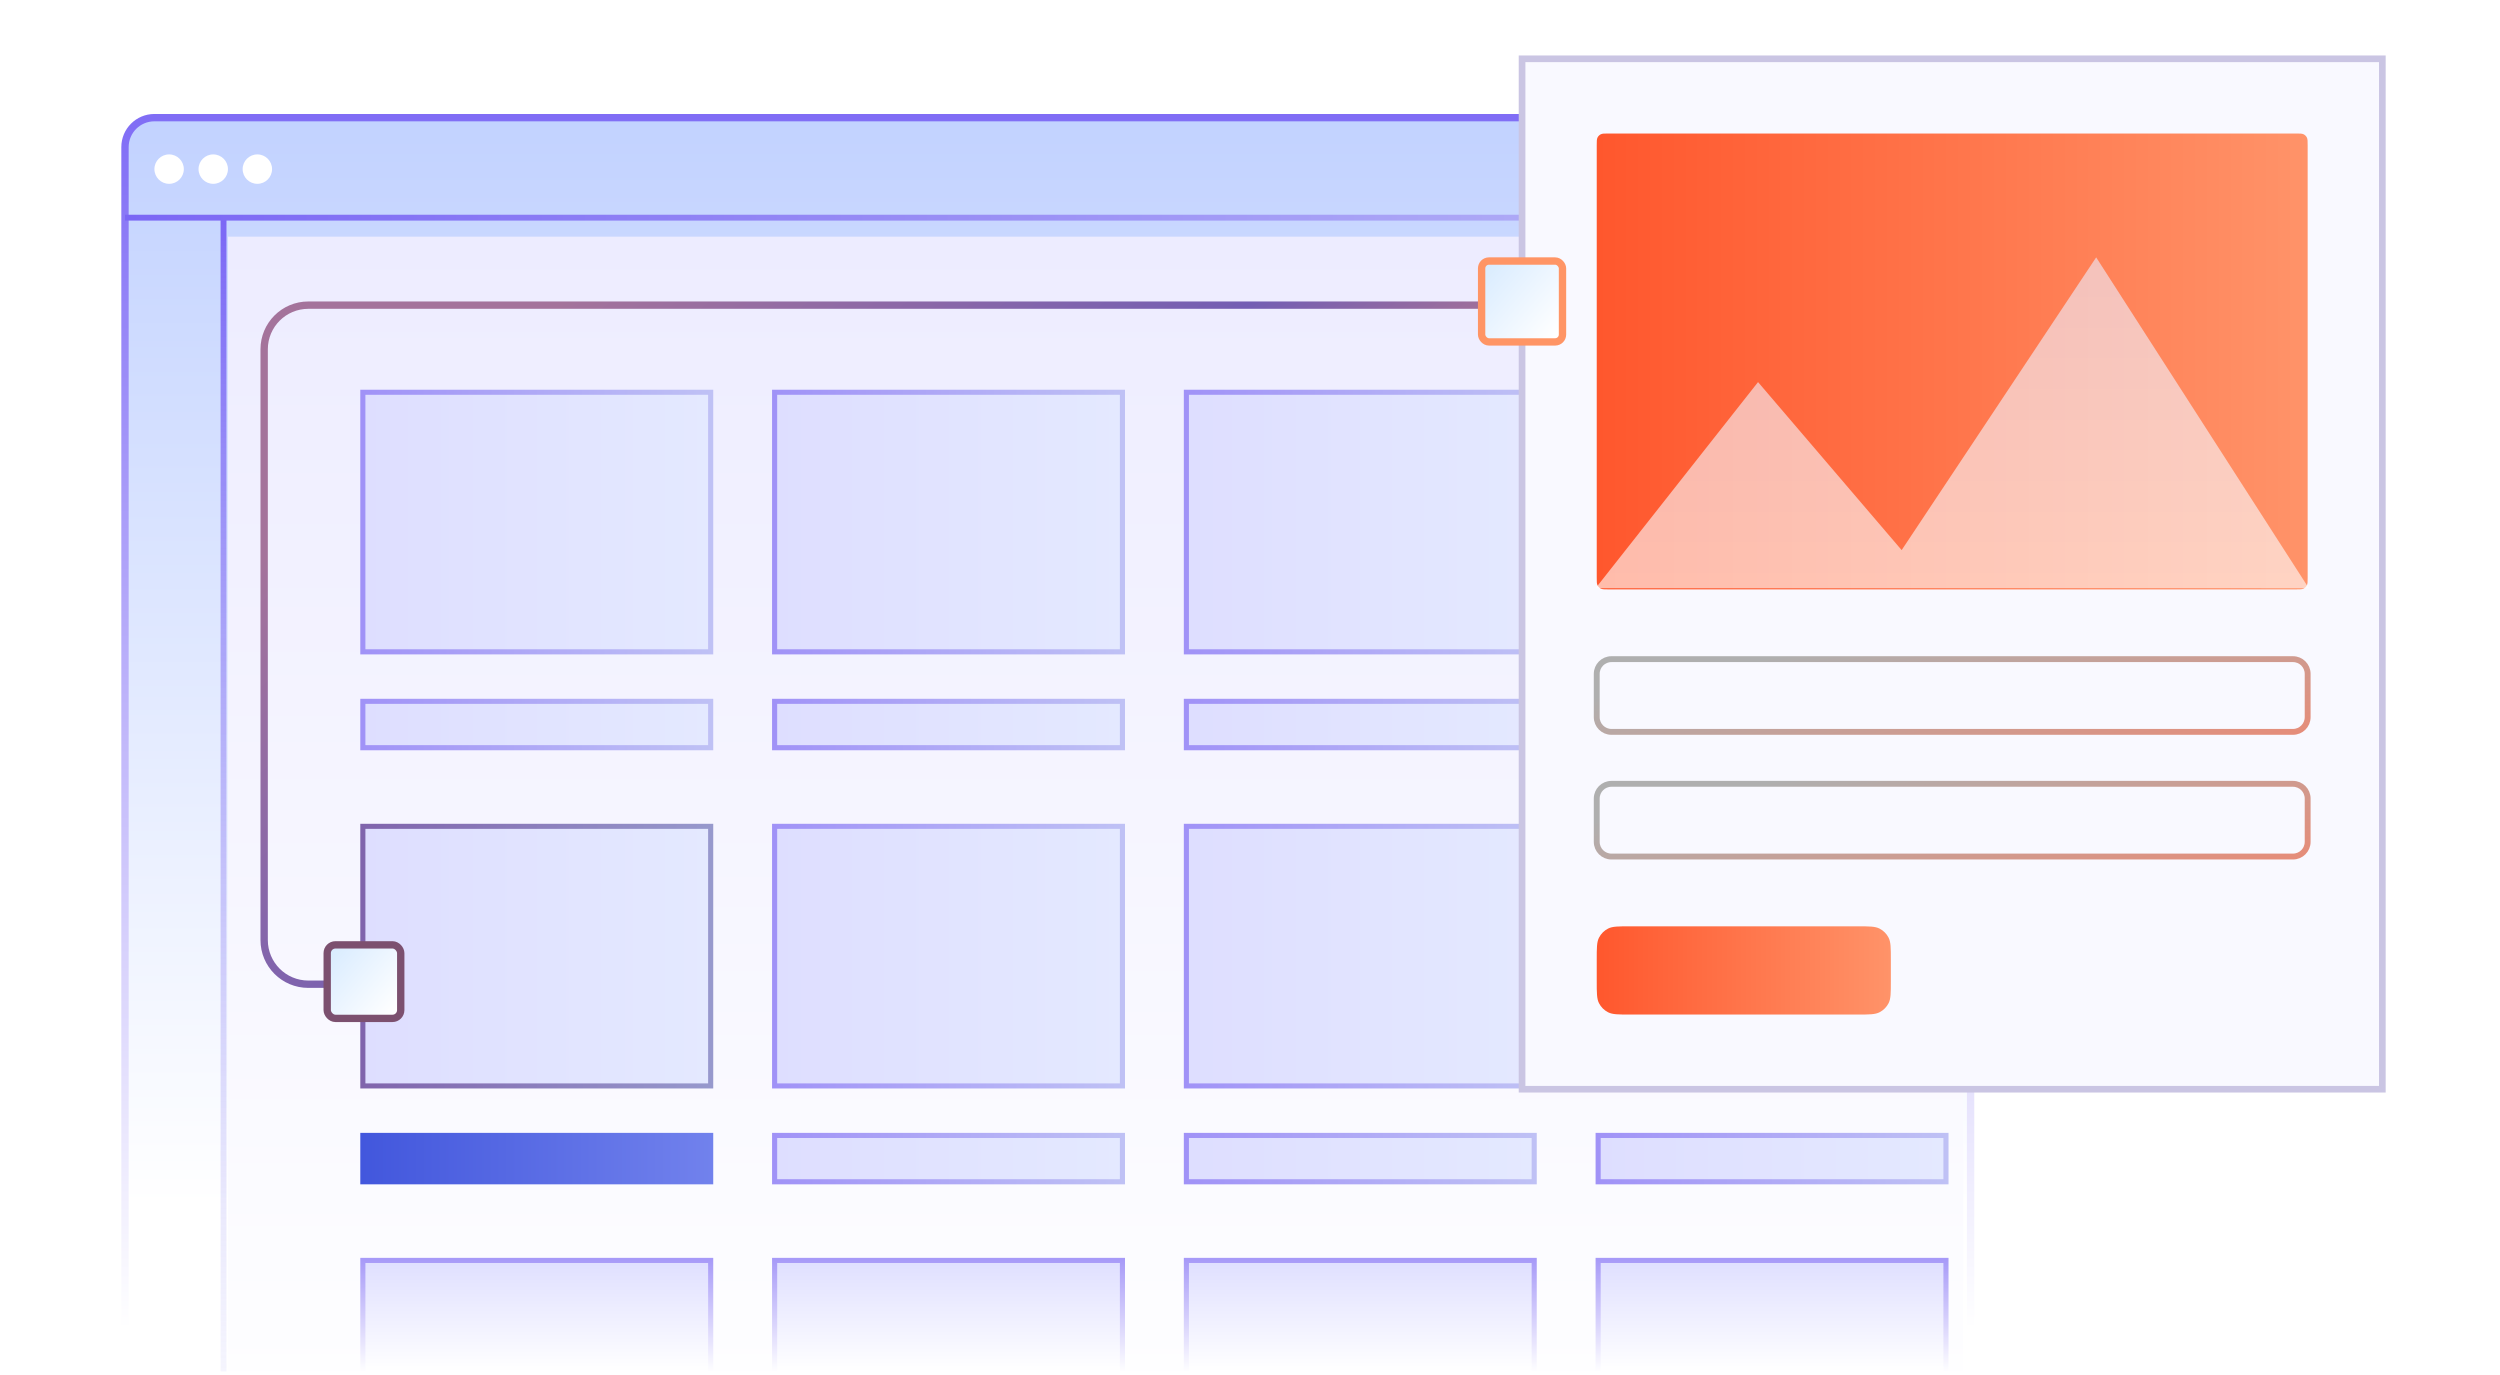 <svg width="340" height="187" viewBox="0 0 340 187" fill="none" xmlns="http://www.w3.org/2000/svg">
<g clip-path="url(#clip0_10687_9990)">
<path d="M0 8.5C0 4.082 3.582 0.5 8 0.5H332C336.418 0.5 340 4.082 340 8.5V178.5C340 182.918 336.418 186.5 332 186.5H8C3.582 186.5 0 182.918 0 178.5V8.5Z" fill="white"/>
<path d="M17 20C17 17.791 18.791 16 21 16H264C266.209 16 268 17.791 268 20V199H21C18.791 199 17 197.209 17 195V20Z" fill="url(#paint0_linear_10687_9990)" stroke="url(#paint1_linear_10687_9990)"/>
<g filter="url(#filter0_d_10687_9990)">
<path d="M31 30.5H267V195.5H31V30.5Z" fill="url(#paint2_linear_10687_9990)"/>
</g>
<circle cx="23" cy="23" r="2" fill="white"/>
<circle cx="29" cy="23" r="2" fill="white"/>
<circle cx="35" cy="23" r="2" fill="white"/>
<line x1="30.4" y1="29.5" x2="30.4" y2="195.5" stroke="url(#paint3_linear_10687_9990)" stroke-width="0.8"/>
<line x1="17" y1="29.6" x2="267" y2="29.6" stroke="url(#paint4_linear_10687_9990)" stroke-width="0.8"/>
<path d="M96.652 53.348V88.652H49.348V53.348H96.652Z" fill="url(#paint5_linear_10687_9990)" stroke="url(#paint6_linear_10687_9990)" stroke-width="0.696"/>
<path d="M96.652 95.382V101.687H49.348V95.382H96.652Z" fill="url(#paint7_linear_10687_9990)" stroke="url(#paint8_linear_10687_9990)" stroke-width="0.696"/>
<path d="M152.652 53.348V88.652H105.348V53.348H152.652Z" fill="url(#paint9_linear_10687_9990)" stroke="url(#paint10_linear_10687_9990)" stroke-width="0.696"/>
<path d="M152.652 95.382V101.687H105.348V95.382H152.652Z" fill="url(#paint11_linear_10687_9990)" stroke="url(#paint12_linear_10687_9990)" stroke-width="0.696"/>
<path d="M208.652 53.348V88.652H161.348V53.348H208.652Z" fill="url(#paint13_linear_10687_9990)" stroke="url(#paint14_linear_10687_9990)" stroke-width="0.696"/>
<path d="M208.652 95.382V101.687H161.348V95.382H208.652Z" fill="url(#paint15_linear_10687_9990)" stroke="url(#paint16_linear_10687_9990)" stroke-width="0.696"/>
<path d="M264.652 53.348V88.652H217.348V53.348H264.652Z" fill="url(#paint17_linear_10687_9990)" stroke="url(#paint18_linear_10687_9990)" stroke-width="0.696"/>
<path d="M264.652 95.382V101.687H217.348V95.382H264.652Z" fill="url(#paint19_linear_10687_9990)" stroke="url(#paint20_linear_10687_9990)" stroke-width="0.696"/>
<path d="M96.652 112.382V147.687H49.348V112.382H96.652Z" fill="url(#paint21_linear_10687_9990)" stroke="url(#paint22_linear_10687_9990)" stroke-width="0.696"/>
<path d="M49 154.068H97V161.068H49V154.068Z" fill="url(#paint23_linear_10687_9990)"/>
<path d="M152.652 112.382V147.687H105.348V112.382H152.652Z" fill="url(#paint24_linear_10687_9990)" stroke="url(#paint25_linear_10687_9990)" stroke-width="0.696"/>
<path d="M152.652 154.416V160.721H105.348V154.416H152.652Z" fill="url(#paint26_linear_10687_9990)" stroke="url(#paint27_linear_10687_9990)" stroke-width="0.696"/>
<path d="M208.652 112.382V147.687H161.348V112.382H208.652Z" fill="url(#paint28_linear_10687_9990)" stroke="url(#paint29_linear_10687_9990)" stroke-width="0.696"/>
<path d="M208.652 154.416V160.721H161.348V154.416H208.652Z" fill="url(#paint30_linear_10687_9990)" stroke="url(#paint31_linear_10687_9990)" stroke-width="0.696"/>
<path d="M264.652 112.382V147.687H217.348V112.382H264.652Z" fill="url(#paint32_linear_10687_9990)" stroke="url(#paint33_linear_10687_9990)" stroke-width="0.696"/>
<path d="M264.652 154.416V160.721H217.348V154.416H264.652Z" fill="url(#paint34_linear_10687_9990)" stroke="url(#paint35_linear_10687_9990)" stroke-width="0.696"/>
<path d="M96.652 171.417V206.722H49.348V171.417H96.652Z" fill="url(#paint36_linear_10687_9990)" stroke="url(#paint37_linear_10687_9990)" stroke-width="0.696"/>
<path d="M152.652 171.417V206.722H105.348V171.417H152.652Z" fill="url(#paint38_linear_10687_9990)" stroke="url(#paint39_linear_10687_9990)" stroke-width="0.696"/>
<path d="M208.652 171.417V206.722H161.348V171.417H208.652Z" fill="url(#paint40_linear_10687_9990)" stroke="url(#paint41_linear_10687_9990)" stroke-width="0.696"/>
<path d="M264.652 171.417V206.722H217.348V171.417H264.652Z" fill="url(#paint42_linear_10687_9990)" stroke="url(#paint43_linear_10687_9990)" stroke-width="0.696"/>
<rect x="207" y="8" width="117" height="140.136" fill="#F9F9FF"/>
<rect x="207" y="8" width="117" height="140.136" stroke="#CAC5E3" stroke-width="0.905"/>
<path d="M217.156 19.757C217.156 19.197 217.156 18.917 217.265 18.703C217.361 18.515 217.514 18.362 217.702 18.266C217.916 18.157 218.196 18.157 218.756 18.157H312.242C312.802 18.157 313.082 18.157 313.296 18.266C313.484 18.362 313.637 18.515 313.733 18.703C313.842 18.917 313.842 19.197 313.842 19.757V78.557C313.842 79.117 313.842 79.397 313.733 79.611C313.637 79.799 313.484 79.952 313.296 80.048C313.082 80.157 312.802 80.157 312.242 80.157H218.756C218.196 80.157 217.916 80.157 217.702 80.048C217.514 79.952 217.361 79.799 217.265 79.611C217.156 79.397 217.156 79.117 217.156 78.557V19.757Z" fill="url(#paint44_linear_10687_9990)"/>
<path d="M217 79.998L314 80L285.08 35L258.624 74.815L239.094 51.964L217 79.998Z" fill="url(#paint45_linear_10687_9990)" fill-opacity="0.6"/>
<path d="M217.156 91.644C217.156 90.539 218.052 89.644 219.156 89.644H311.842C312.946 89.644 313.842 90.539 313.842 91.644V97.535C313.842 98.639 312.946 99.535 311.842 99.535H219.156C218.052 99.535 217.156 98.639 217.156 97.535V91.644Z" stroke="url(#paint46_linear_10687_9990)" stroke-width="0.8"/>
<path d="M217.156 108.6C217.156 107.495 218.052 106.6 219.156 106.6H311.842C312.946 106.6 313.842 107.495 313.842 108.6V114.491C313.842 115.595 312.946 116.491 311.842 116.491H219.156C218.052 116.491 217.156 115.595 217.156 114.491V108.6Z" stroke="url(#paint47_linear_10687_9990)" stroke-width="0.8"/>
<path d="M217.156 130.5C217.156 128.917 217.156 128.126 217.464 127.522C217.735 126.99 218.168 126.557 218.699 126.287C219.304 125.979 220.095 125.979 221.678 125.979H252.635C254.217 125.979 255.009 125.979 255.613 126.287C256.145 126.557 256.577 126.99 256.848 127.522C257.156 128.126 257.156 128.917 257.156 130.5V133.457C257.156 135.04 257.156 135.831 256.848 136.435C256.577 136.967 256.145 137.4 255.613 137.67C255.009 137.979 254.217 137.979 252.635 137.979H221.678C220.095 137.979 219.304 137.979 218.699 137.67C218.168 137.4 217.735 136.967 217.464 136.435C217.156 135.831 217.156 135.04 217.156 133.457V130.5Z" fill="url(#paint48_linear_10687_9990)"/>
<path d="M48.499 133.854L41.926 133.854C38.612 133.854 35.926 131.167 35.926 127.854L35.926 47.5C35.926 44.186 38.613 41.5 41.926 41.5L203.499 41.5" stroke="url(#paint49_linear_10687_9990)"/>
<rect x="201.5" y="35.5" width="11" height="11" rx="1" fill="url(#paint50_linear_10687_9990)" stroke="#FF9565"/>
<rect x="44.5" y="128.5" width="10" height="10" rx="1.123" fill="url(#paint51_linear_10687_9990)" stroke="#7C506F"/>
</g>
<defs>
<filter id="filter0_d_10687_9990" x="26.511" y="27.695" width="244.978" height="173.978" filterUnits="userSpaceOnUse" color-interpolation-filters="sRGB">
<feFlood flood-opacity="0" result="BackgroundImageFix"/>
<feColorMatrix in="SourceAlpha" type="matrix" values="0 0 0 0 0 0 0 0 0 0 0 0 0 0 0 0 0 0 127 0" result="hardAlpha"/>
<feOffset dy="1.683"/>
<feGaussianBlur stdDeviation="2.244"/>
<feComposite in2="hardAlpha" operator="out"/>
<feColorMatrix type="matrix" values="0 0 0 0 0 0 0 0 0 0 0 0 0 0 0 0 0 0 0.05 0"/>
<feBlend mode="normal" in2="BackgroundImageFix" result="effect1_dropShadow_10687_9990"/>
<feBlend mode="normal" in="SourceGraphic" in2="effect1_dropShadow_10687_9990" result="shape"/>
</filter>
<linearGradient id="paint0_linear_10687_9990" x1="142.5" y1="16" x2="142.5" y2="164" gradientUnits="userSpaceOnUse">
<stop stop-color="#C2D2FF"/>
<stop offset="1" stop-color="white"/>
</linearGradient>
<linearGradient id="paint1_linear_10687_9990" x1="17" y1="9" x2="17" y2="181" gradientUnits="userSpaceOnUse">
<stop stop-color="#7B67F5"/>
<stop offset="0.999" stop-color="white"/>
</linearGradient>
<linearGradient id="paint2_linear_10687_9990" x1="149" y1="30.5" x2="149" y2="195.5" gradientUnits="userSpaceOnUse">
<stop stop-color="#EDECFF"/>
<stop offset="1" stop-color="white"/>
</linearGradient>
<linearGradient id="paint3_linear_10687_9990" x1="29.5" y1="29.5" x2="29.5" y2="195.5" gradientUnits="userSpaceOnUse">
<stop stop-color="#7B67F5"/>
<stop offset="1" stop-color="#BDBDF6" stop-opacity="0.1"/>
</linearGradient>
<linearGradient id="paint4_linear_10687_9990" x1="17" y1="30.5" x2="267" y2="30.5" gradientUnits="userSpaceOnUse">
<stop stop-color="#7B67F5"/>
<stop offset="1" stop-color="#BDBDF6"/>
</linearGradient>
<linearGradient id="paint5_linear_10687_9990" x1="49" y1="79.182" x2="97" y2="79.182" gradientUnits="userSpaceOnUse">
<stop stop-color="#DEDEFF"/>
<stop offset="1" stop-color="#E4E9FF"/>
</linearGradient>
<linearGradient id="paint6_linear_10687_9990" x1="49" y1="72.636" x2="97" y2="72.636" gradientUnits="userSpaceOnUse">
<stop stop-color="#A092F7"/>
<stop offset="1" stop-color="#BFC1F5"/>
</linearGradient>
<linearGradient id="paint7_linear_10687_9990" x1="49" y1="100.125" x2="97" y2="100.125" gradientUnits="userSpaceOnUse">
<stop stop-color="#DEDEFF"/>
<stop offset="1" stop-color="#E4E9FF"/>
</linearGradient>
<linearGradient id="paint8_linear_10687_9990" x1="49" y1="98.852" x2="97" y2="98.852" gradientUnits="userSpaceOnUse">
<stop stop-color="#A092F7"/>
<stop offset="1" stop-color="#BFC1F5"/>
</linearGradient>
<linearGradient id="paint9_linear_10687_9990" x1="105" y1="79.182" x2="153" y2="79.182" gradientUnits="userSpaceOnUse">
<stop stop-color="#DEDEFF"/>
<stop offset="1" stop-color="#E4E9FF"/>
</linearGradient>
<linearGradient id="paint10_linear_10687_9990" x1="105" y1="72.636" x2="153" y2="72.636" gradientUnits="userSpaceOnUse">
<stop stop-color="#A092F7"/>
<stop offset="1" stop-color="#BFC1F5"/>
</linearGradient>
<linearGradient id="paint11_linear_10687_9990" x1="105" y1="100.125" x2="153" y2="100.125" gradientUnits="userSpaceOnUse">
<stop stop-color="#DEDEFF"/>
<stop offset="1" stop-color="#E4E9FF"/>
</linearGradient>
<linearGradient id="paint12_linear_10687_9990" x1="105" y1="98.852" x2="153" y2="98.852" gradientUnits="userSpaceOnUse">
<stop stop-color="#A092F7"/>
<stop offset="1" stop-color="#BFC1F5"/>
</linearGradient>
<linearGradient id="paint13_linear_10687_9990" x1="161" y1="79.182" x2="209" y2="79.182" gradientUnits="userSpaceOnUse">
<stop stop-color="#DEDEFF"/>
<stop offset="1" stop-color="#E4E9FF"/>
</linearGradient>
<linearGradient id="paint14_linear_10687_9990" x1="161" y1="72.636" x2="209" y2="72.636" gradientUnits="userSpaceOnUse">
<stop stop-color="#A092F7"/>
<stop offset="1" stop-color="#BFC1F5"/>
</linearGradient>
<linearGradient id="paint15_linear_10687_9990" x1="161" y1="100.125" x2="209" y2="100.125" gradientUnits="userSpaceOnUse">
<stop stop-color="#DEDEFF"/>
<stop offset="1" stop-color="#E4E9FF"/>
</linearGradient>
<linearGradient id="paint16_linear_10687_9990" x1="161" y1="98.852" x2="209" y2="98.852" gradientUnits="userSpaceOnUse">
<stop stop-color="#A092F7"/>
<stop offset="1" stop-color="#BFC1F5"/>
</linearGradient>
<linearGradient id="paint17_linear_10687_9990" x1="217" y1="79.182" x2="265" y2="79.182" gradientUnits="userSpaceOnUse">
<stop stop-color="#DEDEFF"/>
<stop offset="1" stop-color="#E4E9FF"/>
</linearGradient>
<linearGradient id="paint18_linear_10687_9990" x1="217" y1="72.636" x2="265" y2="72.636" gradientUnits="userSpaceOnUse">
<stop stop-color="#A092F7"/>
<stop offset="1" stop-color="#BFC1F5"/>
</linearGradient>
<linearGradient id="paint19_linear_10687_9990" x1="217" y1="100.125" x2="265" y2="100.125" gradientUnits="userSpaceOnUse">
<stop stop-color="#DEDEFF"/>
<stop offset="1" stop-color="#E4E9FF"/>
</linearGradient>
<linearGradient id="paint20_linear_10687_9990" x1="217" y1="98.852" x2="265" y2="98.852" gradientUnits="userSpaceOnUse">
<stop stop-color="#A092F7"/>
<stop offset="1" stop-color="#BFC1F5"/>
</linearGradient>
<linearGradient id="paint21_linear_10687_9990" x1="49" y1="138.216" x2="97" y2="138.216" gradientUnits="userSpaceOnUse">
<stop stop-color="#DEDEFF"/>
<stop offset="1" stop-color="#E4E9FF"/>
</linearGradient>
<linearGradient id="paint22_linear_10687_9990" x1="49" y1="131.671" x2="97" y2="131.671" gradientUnits="userSpaceOnUse">
<stop stop-color="#8064AC"/>
<stop offset="1" stop-color="#9799CD"/>
</linearGradient>
<linearGradient id="paint23_linear_10687_9990" x1="35.796" y1="157.47" x2="100.829" y2="157.47" gradientUnits="userSpaceOnUse">
<stop stop-color="#354BD8"/>
<stop offset="1" stop-color="#7585EE"/>
</linearGradient>
<linearGradient id="paint24_linear_10687_9990" x1="105" y1="138.216" x2="153" y2="138.216" gradientUnits="userSpaceOnUse">
<stop stop-color="#DEDEFF"/>
<stop offset="1" stop-color="#E4E9FF"/>
</linearGradient>
<linearGradient id="paint25_linear_10687_9990" x1="105" y1="131.671" x2="153" y2="131.671" gradientUnits="userSpaceOnUse">
<stop stop-color="#A092F7"/>
<stop offset="1" stop-color="#BFC1F5"/>
</linearGradient>
<linearGradient id="paint26_linear_10687_9990" x1="105" y1="159.159" x2="153" y2="159.159" gradientUnits="userSpaceOnUse">
<stop stop-color="#DEDEFF"/>
<stop offset="1" stop-color="#E4E9FF"/>
</linearGradient>
<linearGradient id="paint27_linear_10687_9990" x1="105" y1="157.887" x2="153" y2="157.887" gradientUnits="userSpaceOnUse">
<stop stop-color="#A092F7"/>
<stop offset="1" stop-color="#BFC1F5"/>
</linearGradient>
<linearGradient id="paint28_linear_10687_9990" x1="161" y1="138.216" x2="209" y2="138.216" gradientUnits="userSpaceOnUse">
<stop stop-color="#DEDEFF"/>
<stop offset="1" stop-color="#E4E9FF"/>
</linearGradient>
<linearGradient id="paint29_linear_10687_9990" x1="161" y1="131.671" x2="209" y2="131.671" gradientUnits="userSpaceOnUse">
<stop stop-color="#A092F7"/>
<stop offset="1" stop-color="#BFC1F5"/>
</linearGradient>
<linearGradient id="paint30_linear_10687_9990" x1="161" y1="159.159" x2="209" y2="159.159" gradientUnits="userSpaceOnUse">
<stop stop-color="#DEDEFF"/>
<stop offset="1" stop-color="#E4E9FF"/>
</linearGradient>
<linearGradient id="paint31_linear_10687_9990" x1="161" y1="157.887" x2="209" y2="157.887" gradientUnits="userSpaceOnUse">
<stop stop-color="#A092F7"/>
<stop offset="1" stop-color="#BFC1F5"/>
</linearGradient>
<linearGradient id="paint32_linear_10687_9990" x1="217" y1="138.216" x2="265" y2="138.216" gradientUnits="userSpaceOnUse">
<stop stop-color="#DEDEFF"/>
<stop offset="1" stop-color="#E4E9FF"/>
</linearGradient>
<linearGradient id="paint33_linear_10687_9990" x1="217" y1="131.671" x2="265" y2="131.671" gradientUnits="userSpaceOnUse">
<stop stop-color="#A092F7"/>
<stop offset="1" stop-color="#BFC1F5"/>
</linearGradient>
<linearGradient id="paint34_linear_10687_9990" x1="217" y1="159.159" x2="265" y2="159.159" gradientUnits="userSpaceOnUse">
<stop stop-color="#DEDEFF"/>
<stop offset="1" stop-color="#E4E9FF"/>
</linearGradient>
<linearGradient id="paint35_linear_10687_9990" x1="217" y1="157.887" x2="265" y2="157.887" gradientUnits="userSpaceOnUse">
<stop stop-color="#A092F7"/>
<stop offset="1" stop-color="#BFC1F5"/>
</linearGradient>
<linearGradient id="paint36_linear_10687_9990" x1="60" y1="171" x2="60" y2="186.5" gradientUnits="userSpaceOnUse">
<stop stop-color="#DEDEFF"/>
<stop offset="1" stop-color="white"/>
</linearGradient>
<linearGradient id="paint37_linear_10687_9990" x1="66" y1="170" x2="66" y2="186.5" gradientUnits="userSpaceOnUse">
<stop stop-color="#A092F7"/>
<stop offset="1" stop-color="#FEFEFF"/>
</linearGradient>
<linearGradient id="paint38_linear_10687_9990" x1="116" y1="171" x2="116" y2="186.5" gradientUnits="userSpaceOnUse">
<stop stop-color="#DEDEFF"/>
<stop offset="1" stop-color="white"/>
</linearGradient>
<linearGradient id="paint39_linear_10687_9990" x1="122" y1="170" x2="122" y2="186.5" gradientUnits="userSpaceOnUse">
<stop stop-color="#A092F7"/>
<stop offset="1" stop-color="#FEFEFF"/>
</linearGradient>
<linearGradient id="paint40_linear_10687_9990" x1="172" y1="171" x2="172" y2="186.5" gradientUnits="userSpaceOnUse">
<stop stop-color="#DEDEFF"/>
<stop offset="1" stop-color="white"/>
</linearGradient>
<linearGradient id="paint41_linear_10687_9990" x1="178" y1="170" x2="178" y2="186.5" gradientUnits="userSpaceOnUse">
<stop stop-color="#A092F7"/>
<stop offset="1" stop-color="#FEFEFF"/>
</linearGradient>
<linearGradient id="paint42_linear_10687_9990" x1="228" y1="171" x2="228" y2="186.5" gradientUnits="userSpaceOnUse">
<stop stop-color="#DEDEFF"/>
<stop offset="1" stop-color="white"/>
</linearGradient>
<linearGradient id="paint43_linear_10687_9990" x1="234" y1="170" x2="234" y2="186.5" gradientUnits="userSpaceOnUse">
<stop stop-color="#A092F7"/>
<stop offset="1" stop-color="#FEFEFF"/>
</linearGradient>
<linearGradient id="paint44_linear_10687_9990" x1="217.156" y1="49.157" x2="313.842" y2="49.157" gradientUnits="userSpaceOnUse">
<stop stop-color="#FF572D"/>
<stop offset="1" stop-color="#FF9369"/>
</linearGradient>
<linearGradient id="paint45_linear_10687_9990" x1="265.5" y1="35" x2="265.5" y2="80" gradientUnits="userSpaceOnUse">
<stop stop-color="#EDEDFF"/>
<stop offset="1" stop-color="white"/>
</linearGradient>
<linearGradient id="paint46_linear_10687_9990" x1="221.397" y1="93.765" x2="233.622" y2="147.741" gradientUnits="userSpaceOnUse">
<stop stop-color="#AFAFAF"/>
<stop offset="0.692" stop-color="#FF7D60"/>
<stop offset="1" stop-color="#FFEFEB"/>
</linearGradient>
<linearGradient id="paint47_linear_10687_9990" x1="221.397" y1="110.721" x2="233.622" y2="164.697" gradientUnits="userSpaceOnUse">
<stop stop-color="#AFAFAF"/>
<stop offset="0.692" stop-color="#FF7D60"/>
<stop offset="1" stop-color="#FFEFEB"/>
</linearGradient>
<linearGradient id="paint48_linear_10687_9990" x1="217.156" y1="131.979" x2="257.156" y2="131.979" gradientUnits="userSpaceOnUse">
<stop stop-color="#FF572D"/>
<stop offset="1" stop-color="#FF9369"/>
</linearGradient>
<linearGradient id="paint49_linear_10687_9990" x1="40.464" y1="71.792" x2="135.322" y2="182.094" gradientUnits="userSpaceOnUse">
<stop stop-color="#A4739B"/>
<stop offset="0.422" stop-color="#735EB3"/>
<stop offset="0.883" stop-color="#FF9565"/>
</linearGradient>
<linearGradient id="paint50_linear_10687_9990" x1="212" y1="45.021" x2="194.222" y2="30.021" gradientUnits="userSpaceOnUse">
<stop stop-color="white"/>
<stop offset="1" stop-color="#BCDDFE"/>
</linearGradient>
<linearGradient id="paint51_linear_10687_9990" x1="54" y1="137.119" x2="38" y2="123.619" gradientUnits="userSpaceOnUse">
<stop stop-color="white"/>
<stop offset="1" stop-color="#BCDDFE"/>
</linearGradient>
<clipPath id="clip0_10687_9990">
<path d="M0 8.5C0 4.082 3.582 0.5 8 0.5H332C336.418 0.5 340 4.082 340 8.5V178.5C340 182.918 336.418 186.5 332 186.5H8C3.582 186.5 0 182.918 0 178.5V8.5Z" fill="white"/>
</clipPath>
</defs>
</svg>
